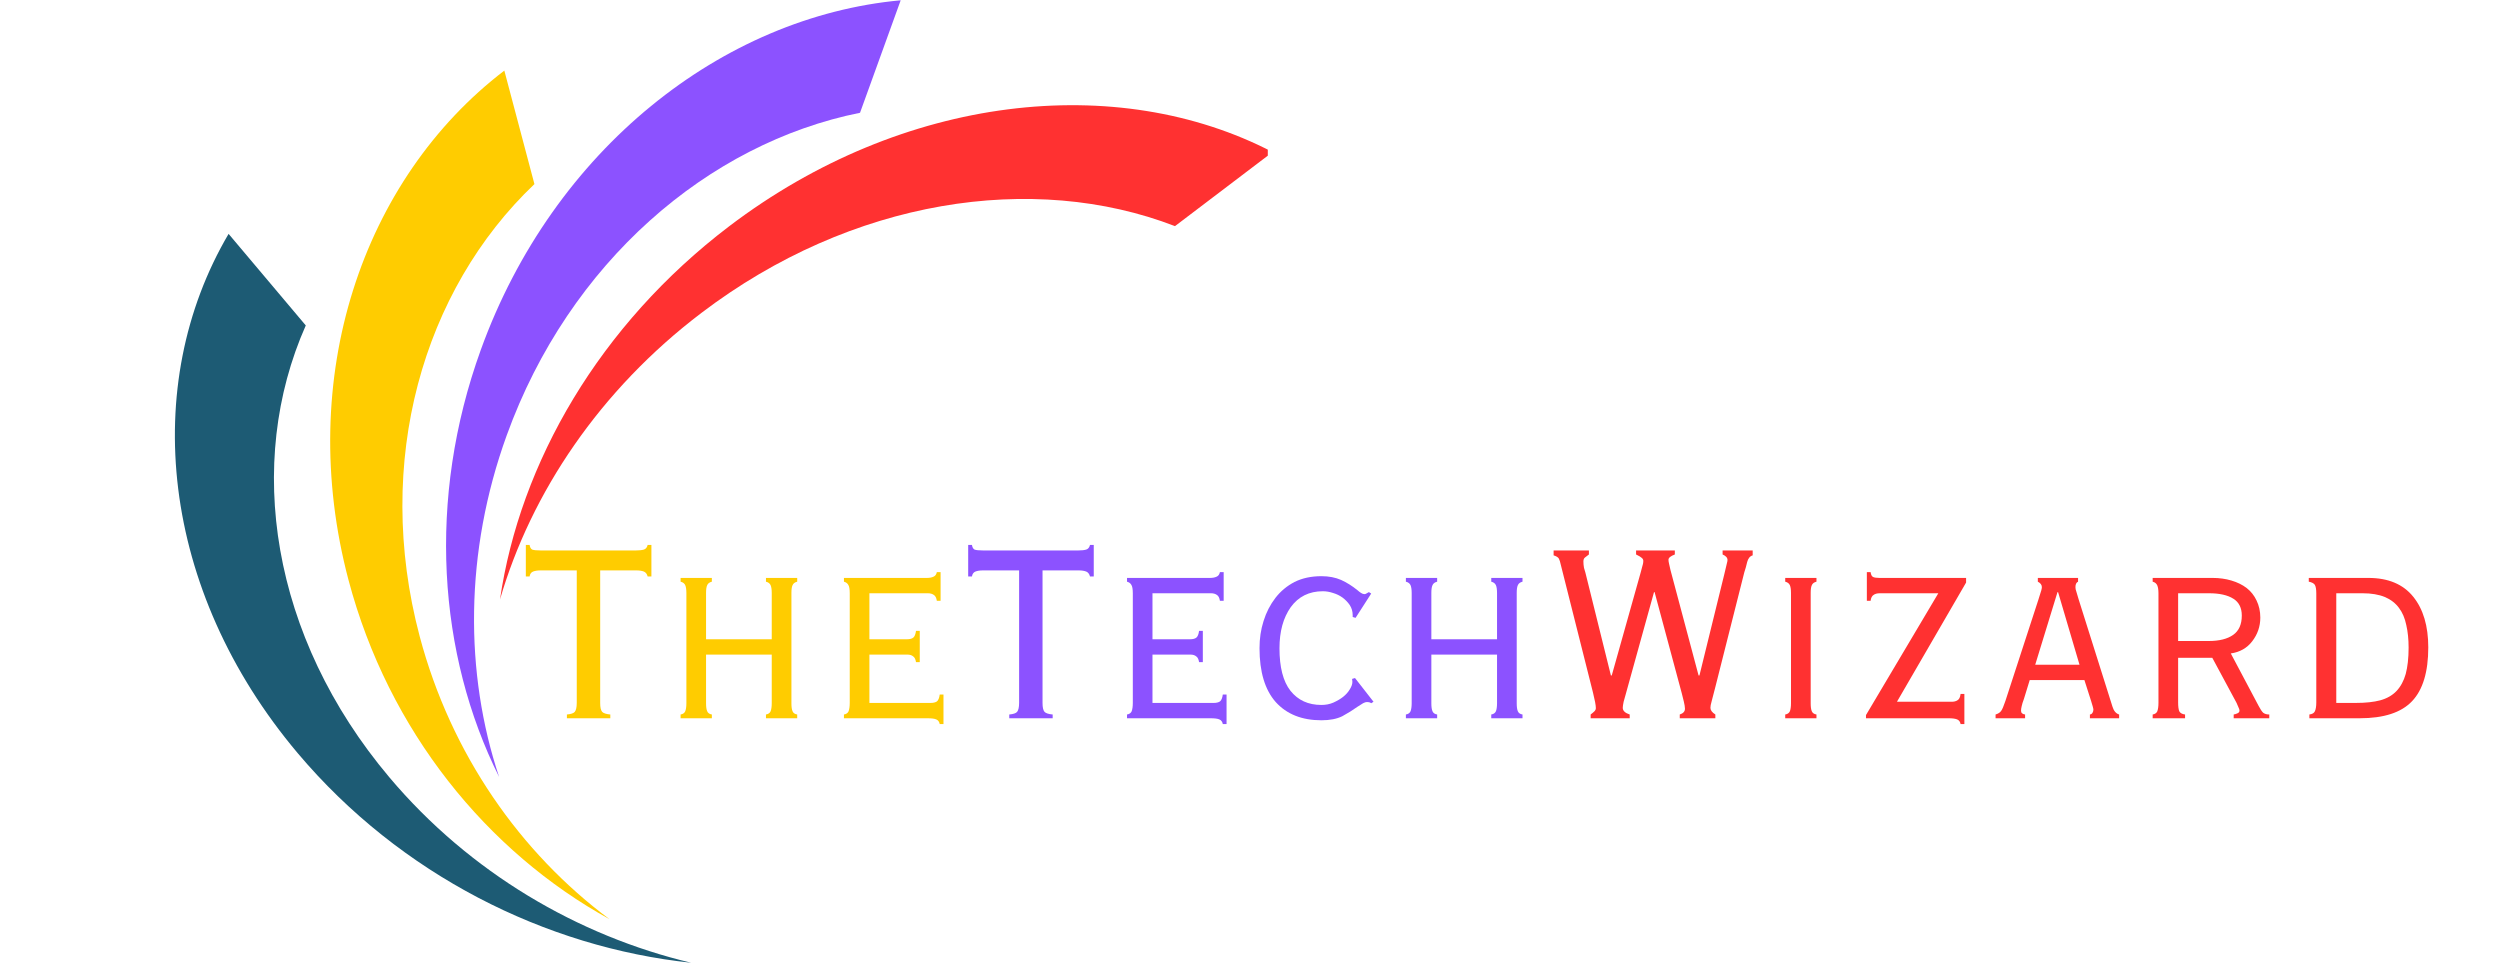 <svg xmlns="http://www.w3.org/2000/svg" xmlns:xlink="http://www.w3.org/1999/xlink" width="180" zoomAndPan="magnify" viewBox="0 0 135 52.5" height="70" preserveAspectRatio="xMidYMid meet" version="1.0"><defs><g/><clipPath id="15befc0e09"><path d="M 27 5 L 68.461 5 L 68.461 33 L 27 33 Z M 27 5 " clip-rule="nonzero"/></clipPath></defs><g fill="#ffcc00" fill-opacity="1"><g transform="translate(27.957, 38.786)"><g><path d="M 0.438 -9.359 L 0.641 -9.359 C 0.66 -9.234 0.707 -9.148 0.781 -9.109 C 0.863 -9.078 1.016 -9.062 1.234 -9.062 L 6.391 -9.062 C 6.566 -9.062 6.707 -9.078 6.812 -9.109 C 6.914 -9.141 6.984 -9.223 7.016 -9.359 L 7.219 -9.359 L 7.219 -7.656 L 7.016 -7.656 C 6.984 -7.789 6.914 -7.879 6.812 -7.922 C 6.707 -7.961 6.578 -7.984 6.422 -7.984 L 4.453 -7.984 L 4.453 -0.828 C 4.453 -0.586 4.488 -0.426 4.562 -0.344 C 4.633 -0.27 4.781 -0.223 5 -0.203 L 5 0 L 2.656 0 L 2.656 -0.203 C 2.875 -0.223 3.016 -0.27 3.078 -0.344 C 3.148 -0.426 3.188 -0.586 3.188 -0.828 L 3.188 -7.984 L 1.219 -7.984 C 1.062 -7.984 0.93 -7.961 0.828 -7.922 C 0.723 -7.879 0.66 -7.789 0.641 -7.656 L 0.438 -7.656 Z M 0.438 -9.359 "/></g></g></g><g fill="#ffcc00" fill-opacity="1"><g transform="translate(35.596, 38.786)"><g><path d="M 2.844 -7.578 L 2.844 -7.375 C 2.719 -7.344 2.633 -7.281 2.594 -7.188 C 2.551 -7.102 2.531 -6.961 2.531 -6.766 L 2.531 -4.266 L 6.078 -4.266 L 6.078 -6.766 C 6.078 -6.961 6.055 -7.102 6.016 -7.188 C 5.973 -7.281 5.891 -7.344 5.766 -7.375 L 5.766 -7.578 L 7.453 -7.578 L 7.453 -7.375 C 7.328 -7.344 7.242 -7.281 7.203 -7.188 C 7.16 -7.102 7.141 -6.961 7.141 -6.766 L 7.141 -0.812 C 7.141 -0.613 7.16 -0.469 7.203 -0.375 C 7.242 -0.281 7.328 -0.223 7.453 -0.203 L 7.453 0 L 5.766 0 L 5.766 -0.203 C 5.891 -0.223 5.973 -0.281 6.016 -0.375 C 6.055 -0.469 6.078 -0.613 6.078 -0.812 L 6.078 -3.438 L 2.531 -3.438 L 2.531 -0.812 C 2.531 -0.613 2.551 -0.469 2.594 -0.375 C 2.633 -0.281 2.719 -0.223 2.844 -0.203 L 2.844 0 L 1.156 0 L 1.156 -0.203 C 1.281 -0.223 1.363 -0.281 1.406 -0.375 C 1.445 -0.469 1.469 -0.613 1.469 -0.812 L 1.469 -6.766 C 1.469 -6.961 1.445 -7.102 1.406 -7.188 C 1.363 -7.281 1.281 -7.344 1.156 -7.375 L 1.156 -7.578 Z M 2.844 -7.578 "/></g></g></g><g fill="#ffcc00" fill-opacity="1"><g transform="translate(44.198, 38.786)"><g><path d="M 6.594 -6.344 L 6.391 -6.344 C 6.367 -6.5 6.316 -6.602 6.234 -6.656 C 6.148 -6.719 6.039 -6.75 5.906 -6.75 L 2.75 -6.75 L 2.75 -4.266 L 4.781 -4.266 C 4.938 -4.266 5.051 -4.297 5.125 -4.359 C 5.195 -4.422 5.242 -4.539 5.266 -4.719 L 5.469 -4.719 L 5.469 -3.031 L 5.266 -3.031 C 5.242 -3.188 5.191 -3.289 5.109 -3.344 C 5.035 -3.406 4.93 -3.438 4.797 -3.438 L 2.75 -3.438 L 2.75 -0.828 L 6.062 -0.828 C 6.195 -0.828 6.305 -0.852 6.391 -0.906 C 6.473 -0.969 6.523 -1.094 6.547 -1.281 L 6.75 -1.281 L 6.75 0.312 L 6.547 0.312 C 6.523 0.188 6.461 0.102 6.359 0.062 C 6.266 0.02 6.102 0 5.875 0 L 1.375 0 L 1.375 -0.203 C 1.5 -0.223 1.582 -0.281 1.625 -0.375 C 1.664 -0.477 1.688 -0.629 1.688 -0.828 L 1.688 -6.75 C 1.688 -6.977 1.66 -7.129 1.609 -7.203 C 1.566 -7.285 1.488 -7.344 1.375 -7.375 L 1.375 -7.578 L 5.859 -7.578 C 5.992 -7.578 6.109 -7.598 6.203 -7.641 C 6.305 -7.68 6.367 -7.766 6.391 -7.891 L 6.594 -7.891 Z M 6.594 -6.344 "/></g></g></g><g fill="#8c52ff" fill-opacity="1"><g transform="translate(51.844, 38.786)"><g><path d="M 0.438 -9.359 L 0.641 -9.359 C 0.66 -9.234 0.707 -9.148 0.781 -9.109 C 0.863 -9.078 1.016 -9.062 1.234 -9.062 L 6.391 -9.062 C 6.566 -9.062 6.707 -9.078 6.812 -9.109 C 6.914 -9.141 6.984 -9.223 7.016 -9.359 L 7.219 -9.359 L 7.219 -7.656 L 7.016 -7.656 C 6.984 -7.789 6.914 -7.879 6.812 -7.922 C 6.707 -7.961 6.578 -7.984 6.422 -7.984 L 4.453 -7.984 L 4.453 -0.828 C 4.453 -0.586 4.488 -0.426 4.562 -0.344 C 4.633 -0.27 4.781 -0.223 5 -0.203 L 5 0 L 2.656 0 L 2.656 -0.203 C 2.875 -0.223 3.016 -0.27 3.078 -0.344 C 3.148 -0.426 3.188 -0.586 3.188 -0.828 L 3.188 -7.984 L 1.219 -7.984 C 1.062 -7.984 0.93 -7.961 0.828 -7.922 C 0.723 -7.879 0.66 -7.789 0.641 -7.656 L 0.438 -7.656 Z M 0.438 -9.359 "/></g></g></g><g fill="#8c52ff" fill-opacity="1"><g transform="translate(59.484, 38.786)"><g><path d="M 6.594 -6.344 L 6.391 -6.344 C 6.367 -6.5 6.316 -6.602 6.234 -6.656 C 6.148 -6.719 6.039 -6.75 5.906 -6.75 L 2.75 -6.75 L 2.75 -4.266 L 4.781 -4.266 C 4.938 -4.266 5.051 -4.297 5.125 -4.359 C 5.195 -4.422 5.242 -4.539 5.266 -4.719 L 5.469 -4.719 L 5.469 -3.031 L 5.266 -3.031 C 5.242 -3.188 5.191 -3.289 5.109 -3.344 C 5.035 -3.406 4.93 -3.438 4.797 -3.438 L 2.75 -3.438 L 2.75 -0.828 L 6.062 -0.828 C 6.195 -0.828 6.305 -0.852 6.391 -0.906 C 6.473 -0.969 6.523 -1.094 6.547 -1.281 L 6.75 -1.281 L 6.75 0.312 L 6.547 0.312 C 6.523 0.188 6.461 0.102 6.359 0.062 C 6.266 0.02 6.102 0 5.875 0 L 1.375 0 L 1.375 -0.203 C 1.5 -0.223 1.582 -0.281 1.625 -0.375 C 1.664 -0.477 1.688 -0.629 1.688 -0.828 L 1.688 -6.75 C 1.688 -6.977 1.66 -7.129 1.609 -7.203 C 1.566 -7.285 1.488 -7.344 1.375 -7.375 L 1.375 -7.578 L 5.859 -7.578 C 5.992 -7.578 6.109 -7.598 6.203 -7.641 C 6.305 -7.68 6.367 -7.766 6.391 -7.891 L 6.594 -7.891 Z M 6.594 -6.344 "/></g></g></g><g fill="#8c52ff" fill-opacity="1"><g transform="translate(67.123, 38.786)"><g><path d="M 4.234 -7.672 C 4.641 -7.672 4.992 -7.602 5.297 -7.469 C 5.598 -7.332 5.891 -7.148 6.172 -6.922 C 6.242 -6.859 6.312 -6.805 6.375 -6.766 C 6.438 -6.723 6.5 -6.703 6.562 -6.703 C 6.594 -6.703 6.625 -6.711 6.656 -6.734 C 6.695 -6.754 6.742 -6.781 6.797 -6.812 L 6.922 -6.734 L 6.078 -5.422 L 5.922 -5.469 L 5.922 -5.562 C 5.922 -5.77 5.867 -5.953 5.766 -6.109 C 5.66 -6.266 5.531 -6.398 5.375 -6.516 C 5.219 -6.629 5.047 -6.711 4.859 -6.766 C 4.672 -6.828 4.488 -6.859 4.312 -6.859 C 3.57 -6.859 2.992 -6.57 2.578 -6 C 2.172 -5.426 1.969 -4.688 1.969 -3.781 C 1.969 -2.758 2.164 -1.992 2.562 -1.484 C 2.969 -0.973 3.523 -0.719 4.234 -0.719 C 4.461 -0.719 4.676 -0.758 4.875 -0.844 C 5.082 -0.938 5.258 -1.039 5.406 -1.156 C 5.562 -1.281 5.68 -1.414 5.766 -1.562 C 5.859 -1.707 5.906 -1.844 5.906 -1.969 C 5.906 -2.02 5.898 -2.07 5.891 -2.125 L 6.047 -2.172 L 7.047 -0.891 L 6.922 -0.812 C 6.898 -0.832 6.867 -0.848 6.828 -0.859 C 6.797 -0.867 6.754 -0.875 6.703 -0.875 C 6.629 -0.875 6.555 -0.852 6.484 -0.812 C 6.41 -0.77 6.312 -0.707 6.188 -0.625 C 5.926 -0.438 5.648 -0.266 5.359 -0.109 C 5.066 0.035 4.691 0.109 4.234 0.109 C 3.18 0.109 2.359 -0.219 1.766 -0.875 C 1.18 -1.539 0.891 -2.508 0.891 -3.781 C 0.891 -4.301 0.961 -4.789 1.109 -5.25 C 1.254 -5.719 1.469 -6.133 1.75 -6.5 C 2.031 -6.863 2.375 -7.148 2.781 -7.359 C 3.195 -7.566 3.68 -7.672 4.234 -7.672 Z M 4.234 -7.672 "/></g></g></g><g fill="#8c52ff" fill-opacity="1"><g transform="translate(74.762, 38.786)"><g><path d="M 2.844 -7.578 L 2.844 -7.375 C 2.719 -7.344 2.633 -7.281 2.594 -7.188 C 2.551 -7.102 2.531 -6.961 2.531 -6.766 L 2.531 -4.266 L 6.078 -4.266 L 6.078 -6.766 C 6.078 -6.961 6.055 -7.102 6.016 -7.188 C 5.973 -7.281 5.891 -7.344 5.766 -7.375 L 5.766 -7.578 L 7.453 -7.578 L 7.453 -7.375 C 7.328 -7.344 7.242 -7.281 7.203 -7.188 C 7.16 -7.102 7.141 -6.961 7.141 -6.766 L 7.141 -0.812 C 7.141 -0.613 7.16 -0.469 7.203 -0.375 C 7.242 -0.281 7.328 -0.223 7.453 -0.203 L 7.453 0 L 5.766 0 L 5.766 -0.203 C 5.891 -0.223 5.973 -0.281 6.016 -0.375 C 6.055 -0.469 6.078 -0.613 6.078 -0.812 L 6.078 -3.438 L 2.531 -3.438 L 2.531 -0.812 C 2.531 -0.613 2.551 -0.469 2.594 -0.375 C 2.633 -0.281 2.719 -0.223 2.844 -0.203 L 2.844 0 L 1.156 0 L 1.156 -0.203 C 1.281 -0.223 1.363 -0.281 1.406 -0.375 C 1.445 -0.469 1.469 -0.613 1.469 -0.812 L 1.469 -6.766 C 1.469 -6.961 1.445 -7.102 1.406 -7.188 C 1.363 -7.281 1.281 -7.344 1.156 -7.375 L 1.156 -7.578 Z M 2.844 -7.578 "/></g></g></g><g fill="#ff3131" fill-opacity="1"><g transform="translate(83.379, 38.786)"><g><path d="M 2.422 -9.062 L 2.422 -8.844 C 2.348 -8.789 2.281 -8.738 2.219 -8.688 C 2.156 -8.645 2.125 -8.57 2.125 -8.469 C 2.125 -8.363 2.133 -8.25 2.156 -8.125 C 2.188 -8.008 2.211 -7.922 2.234 -7.859 L 3.609 -2.312 L 3.656 -2.312 L 5.219 -7.875 C 5.238 -7.957 5.266 -8.055 5.297 -8.172 C 5.336 -8.285 5.359 -8.395 5.359 -8.5 C 5.359 -8.562 5.332 -8.613 5.281 -8.656 C 5.227 -8.707 5.125 -8.77 4.969 -8.844 L 4.969 -9.062 L 7.062 -9.062 L 7.062 -8.844 C 6.832 -8.758 6.719 -8.664 6.719 -8.562 C 6.719 -8.508 6.727 -8.438 6.75 -8.344 C 6.77 -8.258 6.797 -8.145 6.828 -8 L 8.344 -2.312 L 8.391 -2.312 L 9.734 -7.781 C 9.805 -8.102 9.852 -8.301 9.875 -8.375 C 9.895 -8.445 9.906 -8.504 9.906 -8.547 C 9.906 -8.672 9.816 -8.77 9.641 -8.844 L 9.641 -9.062 L 11.266 -9.062 L 11.266 -8.797 C 11.117 -8.754 11.02 -8.633 10.969 -8.438 C 10.926 -8.25 10.875 -8.062 10.812 -7.875 L 9.25 -1.688 C 9.156 -1.32 9.086 -1.062 9.047 -0.906 C 9.004 -0.758 8.984 -0.645 8.984 -0.562 C 8.984 -0.438 9.07 -0.316 9.25 -0.203 L 9.25 0 L 7.328 0 L 7.328 -0.203 C 7.516 -0.266 7.609 -0.367 7.609 -0.516 C 7.609 -0.609 7.586 -0.738 7.547 -0.906 C 7.504 -1.07 7.469 -1.219 7.438 -1.344 L 5.969 -6.812 L 5.938 -6.812 L 4.406 -1.281 C 4.375 -1.164 4.336 -1.035 4.297 -0.891 C 4.266 -0.742 4.25 -0.633 4.25 -0.562 C 4.25 -0.406 4.375 -0.285 4.625 -0.203 L 4.625 0 L 2.516 0 L 2.516 -0.203 C 2.609 -0.273 2.676 -0.332 2.719 -0.375 C 2.77 -0.426 2.797 -0.484 2.797 -0.547 C 2.797 -0.703 2.742 -0.984 2.641 -1.391 L 0.906 -8.281 C 0.875 -8.438 0.836 -8.551 0.797 -8.625 C 0.754 -8.695 0.66 -8.754 0.516 -8.797 L 0.516 -9.062 Z M 2.422 -9.062 "/></g></g></g><g fill="#ff3131" fill-opacity="1"><g transform="translate(94.855, 38.786)"><g><path d="M 3.234 -7.578 L 3.234 -7.375 C 3.109 -7.344 3.023 -7.281 2.984 -7.188 C 2.941 -7.102 2.922 -6.961 2.922 -6.766 L 2.922 -0.812 C 2.922 -0.613 2.941 -0.469 2.984 -0.375 C 3.023 -0.281 3.109 -0.223 3.234 -0.203 L 3.234 0 L 1.547 0 L 1.547 -0.203 C 1.672 -0.223 1.754 -0.281 1.797 -0.375 C 1.836 -0.469 1.859 -0.613 1.859 -0.812 L 1.859 -6.766 C 1.859 -6.961 1.836 -7.102 1.797 -7.188 C 1.754 -7.281 1.672 -7.344 1.547 -7.375 L 1.547 -7.578 Z M 3.234 -7.578 "/></g></g></g><g fill="#ff3131" fill-opacity="1"><g transform="translate(99.638, 38.786)"><g><path d="M 1.172 -7.891 L 1.375 -7.891 C 1.395 -7.742 1.441 -7.656 1.516 -7.625 C 1.586 -7.594 1.703 -7.578 1.859 -7.578 L 6.531 -7.578 L 6.531 -7.328 L 2.797 -0.891 L 5.75 -0.891 C 5.875 -0.891 5.977 -0.914 6.062 -0.969 C 6.156 -1.02 6.211 -1.133 6.234 -1.312 L 6.438 -1.312 L 6.438 0.312 L 6.234 0.312 C 6.211 0.188 6.148 0.102 6.047 0.062 C 5.941 0.02 5.789 0 5.594 0 L 1.125 0 L 1.125 -0.172 L 5.031 -6.75 L 1.875 -6.75 C 1.727 -6.75 1.613 -6.719 1.531 -6.656 C 1.445 -6.602 1.395 -6.5 1.375 -6.344 L 1.172 -6.344 Z M 1.172 -7.891 "/></g></g></g><g fill="#ff3131" fill-opacity="1"><g transform="translate(107.277, 38.786)"><g><path d="M 2.625 -2.891 L 5.016 -2.891 L 3.859 -6.812 L 3.828 -6.812 Z M 4.938 -7.578 L 4.938 -7.375 C 4.844 -7.332 4.797 -7.234 4.797 -7.078 C 4.797 -7.004 4.812 -6.926 4.844 -6.844 C 4.875 -6.758 4.914 -6.617 4.969 -6.422 L 6.797 -0.625 C 6.867 -0.395 6.988 -0.254 7.156 -0.203 L 7.156 0 L 5.578 0 L 5.578 -0.203 C 5.641 -0.211 5.688 -0.242 5.719 -0.297 C 5.75 -0.348 5.766 -0.406 5.766 -0.469 C 5.766 -0.5 5.754 -0.551 5.734 -0.625 C 5.711 -0.695 5.68 -0.801 5.641 -0.938 L 5.281 -2.062 L 2.328 -2.062 L 2.016 -1.047 C 1.953 -0.879 1.91 -0.742 1.891 -0.641 C 1.867 -0.547 1.859 -0.469 1.859 -0.406 C 1.859 -0.289 1.93 -0.223 2.078 -0.203 L 2.078 0 L 0.484 0 L 0.484 -0.203 C 0.617 -0.242 0.719 -0.305 0.781 -0.391 C 0.844 -0.473 0.922 -0.656 1.016 -0.938 L 2.797 -6.406 C 2.879 -6.664 2.93 -6.832 2.953 -6.906 C 2.973 -6.988 2.984 -7.047 2.984 -7.078 C 2.984 -7.203 2.91 -7.301 2.766 -7.375 L 2.766 -7.578 Z M 4.938 -7.578 "/></g></g></g><g fill="#ff3131" fill-opacity="1"><g transform="translate(114.916, 38.786)"><g><path d="M 4.359 -4.172 C 4.922 -4.172 5.359 -4.281 5.672 -4.5 C 5.984 -4.719 6.141 -5.066 6.141 -5.547 C 6.141 -5.961 5.988 -6.266 5.688 -6.453 C 5.383 -6.648 4.945 -6.75 4.375 -6.75 L 2.703 -6.75 L 2.703 -4.172 Z M 4.562 -7.578 C 4.926 -7.578 5.266 -7.531 5.578 -7.438 C 5.898 -7.344 6.176 -7.207 6.406 -7.031 C 6.633 -6.852 6.812 -6.629 6.938 -6.359 C 7.07 -6.086 7.141 -5.781 7.141 -5.438 C 7.141 -4.957 6.992 -4.531 6.703 -4.156 C 6.422 -3.789 6.035 -3.57 5.547 -3.5 L 7.047 -0.672 C 7.141 -0.492 7.223 -0.367 7.297 -0.297 C 7.379 -0.234 7.488 -0.203 7.625 -0.203 L 7.625 0 L 5.703 0 L 5.703 -0.203 C 5.766 -0.211 5.832 -0.234 5.906 -0.266 C 5.977 -0.297 6.016 -0.344 6.016 -0.406 C 6.016 -0.469 5.992 -0.535 5.953 -0.609 C 5.922 -0.68 5.891 -0.754 5.859 -0.828 L 4.547 -3.266 L 2.703 -3.266 L 2.703 -0.859 C 2.703 -0.641 2.723 -0.477 2.766 -0.375 C 2.816 -0.281 2.922 -0.223 3.078 -0.203 L 3.078 0 L 1.328 0 L 1.328 -0.203 C 1.453 -0.223 1.535 -0.281 1.578 -0.375 C 1.617 -0.477 1.641 -0.629 1.641 -0.828 L 1.641 -6.75 C 1.641 -6.938 1.617 -7.078 1.578 -7.172 C 1.535 -7.273 1.453 -7.344 1.328 -7.375 L 1.328 -7.578 Z M 4.562 -7.578 "/></g></g></g><g fill="#ff3131" fill-opacity="1"><g transform="translate(123.518, 38.786)"><g><path d="M 3.703 -0.828 C 4.223 -0.828 4.66 -0.875 5.016 -0.969 C 5.379 -1.07 5.672 -1.238 5.891 -1.469 C 6.117 -1.707 6.285 -2.016 6.391 -2.391 C 6.492 -2.773 6.547 -3.25 6.547 -3.812 C 6.547 -4.27 6.504 -4.676 6.422 -5.031 C 6.348 -5.395 6.219 -5.703 6.031 -5.953 C 5.844 -6.211 5.586 -6.41 5.266 -6.547 C 4.941 -6.68 4.539 -6.75 4.062 -6.75 L 2.641 -6.75 L 2.641 -0.828 Z M 4.375 -7.578 C 5.445 -7.578 6.254 -7.238 6.797 -6.562 C 7.336 -5.895 7.609 -4.984 7.609 -3.828 C 7.609 -2.504 7.316 -1.535 6.734 -0.922 C 6.148 -0.305 5.207 0 3.906 0 L 1.188 0 L 1.188 -0.203 C 1.344 -0.223 1.441 -0.281 1.484 -0.375 C 1.535 -0.477 1.562 -0.641 1.562 -0.859 L 1.562 -6.734 C 1.562 -6.961 1.535 -7.117 1.484 -7.203 C 1.43 -7.285 1.32 -7.344 1.156 -7.375 L 1.156 -7.578 Z M 4.375 -7.578 "/></g></g></g><path fill="#ffcc00" d="M 18.82 31.324 C 15.926 20.391 19.57 9.672 27.234 3.812 L 28.859 9.941 C 22.84 15.664 20.164 24.926 22.66 34.352 C 24.352 40.73 28.109 46.059 32.914 49.637 C 26.305 45.996 20.98 39.469 18.82 31.324 Z M 18.82 31.324 " fill-opacity="1" fill-rule="evenodd"/><path fill="#8c52ff" d="M 25.965 18.887 C 29.879 8.059 39.016 0.902 48.637 0.016 L 46.441 6.09 C 38.242 7.734 30.738 14.168 27.363 23.508 C 25.078 29.824 25.086 36.355 26.953 41.957 C 23.648 35.34 23.047 26.953 25.965 18.887 Z M 25.965 18.887 " fill-opacity="1" fill-rule="evenodd"/><g clip-path="url(#15befc0e09)"><path fill="#ff3131" d="M 39.375 12.219 C 48.766 5.086 60.336 3.852 68.719 8.211 L 63.449 12.211 C 55.797 9.254 45.977 10.742 37.879 16.895 C 32.395 21.055 28.672 26.617 27 32.371 C 28.074 24.988 32.379 17.535 39.375 12.219 Z M 39.375 12.219 " fill-opacity="1" fill-rule="evenodd"/></g><path fill="#1d5b74" d="M 16.074 40.668 C 8.648 31.852 7.543 20.789 12.344 12.629 L 16.512 17.574 C 13.219 24.996 14.621 34.375 21.027 41.977 C 25.363 47.121 31.219 50.539 37.32 51.988 C 29.473 51.16 21.609 47.234 16.074 40.668 Z M 16.074 40.668 " fill-opacity="1" fill-rule="evenodd"/></svg>